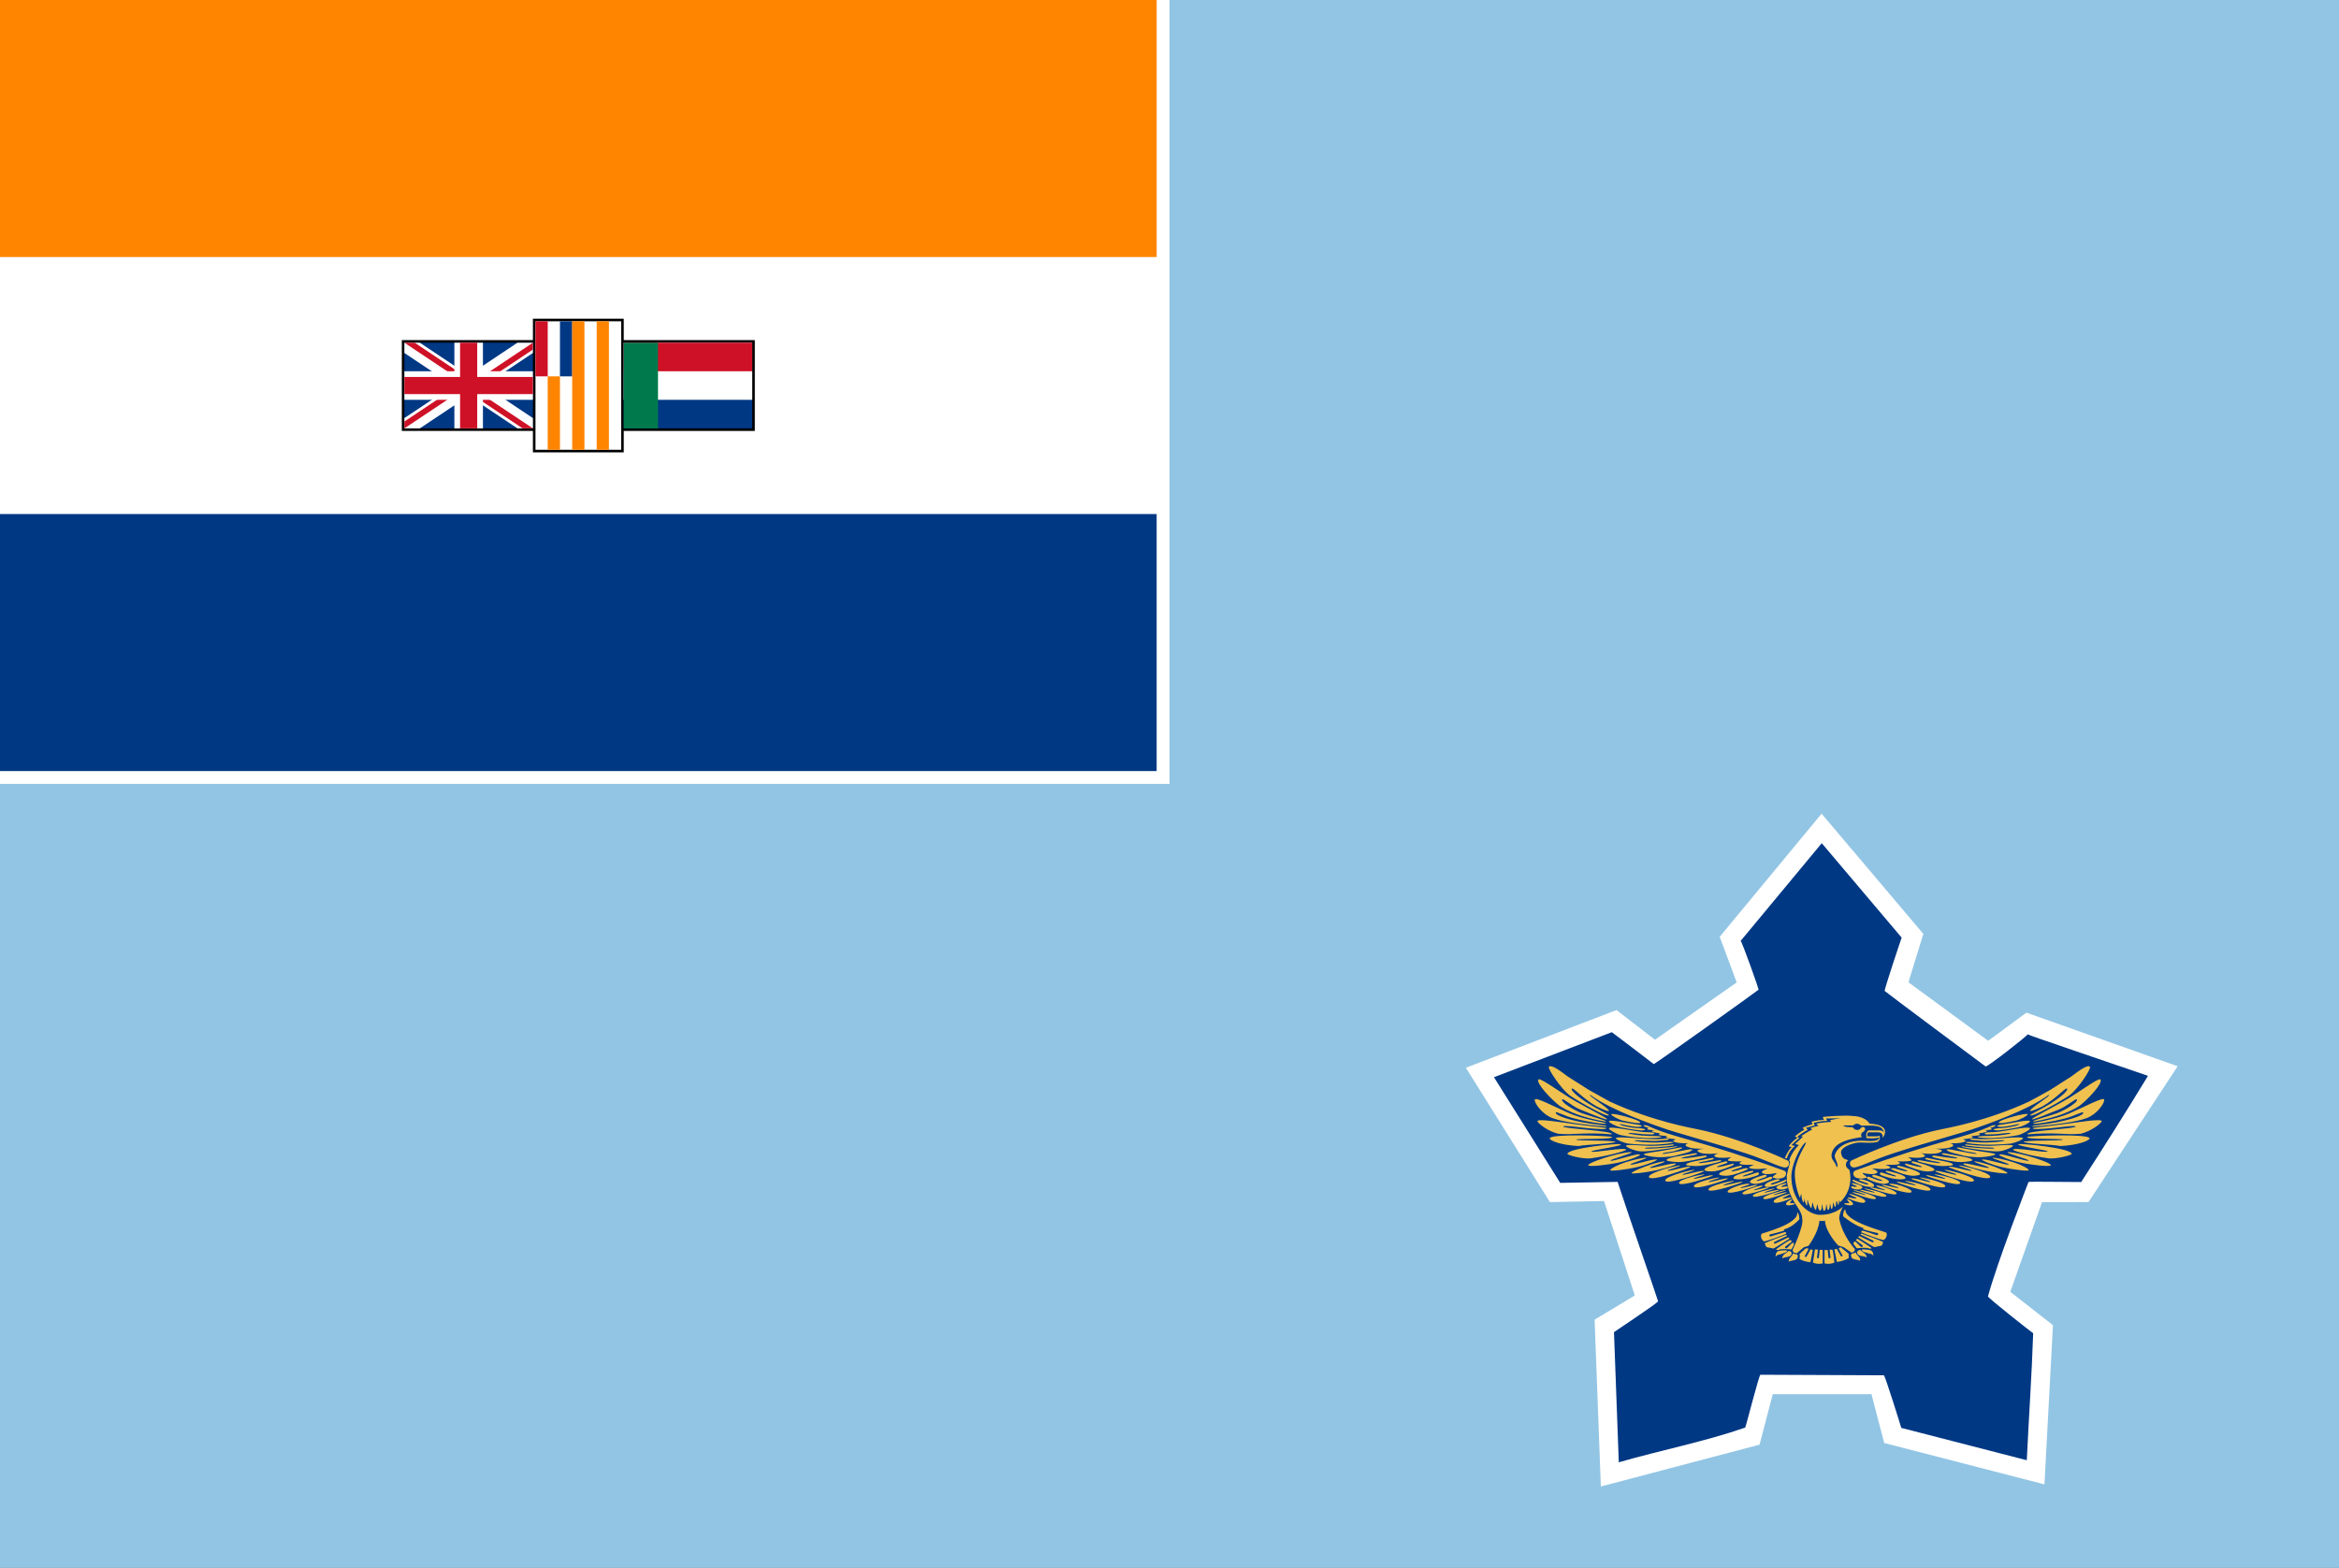 <?xml version="1.0" encoding="UTF-8" standalone="no"?>
<svg
   xmlns:dc="http://purl.org/dc/elements/1.1/"
   xmlns:cc="http://creativecommons.org/ns#"
   xmlns:rdf="http://www.w3.org/1999/02/22-rdf-syntax-ns#"
   xmlns:svg="http://www.w3.org/2000/svg"
   xmlns="http://www.w3.org/2000/svg"
   xmlns:sodipodi="http://sodipodi.sourceforge.net/DTD/sodipodi-0.dtd"
   xmlns:inkscape="http://www.inkscape.org/namespaces/inkscape"
   inkscape:output_extension="org.inkscape.output.svg.inkscape"
   sodipodi:docname="Air_Force_Ensign_of_South_Africa_(1982–1994).svg"
   version="1.0"
   inkscape:version="1.0 (4035a4fb49, 2020-05-01)"
   sodipodi:version="0.32"
   id="svg2"
   height="610"
   width="910">
  <rect width="100%" height="100%" fill="#808080" stroke="none"/>
  <defs
     id="defs4">
    <clipPath
       id="a">
      <path
         id="path2"
         d="M 0,0 V 30 H 45 V 0 Z" />
    </clipPath>
    <clipPath
       id="b">
      <path
         id="path5"
         d="M 22.5,15 H 0 v 15 z m 0,0 V 30 H 45 Z m 0,0 H 45 V 0 Z m 0,0 V 0 H 0 Z" />
    </clipPath>
  </defs>
  <sodipodi:namedview
     inkscape:document-rotation="0"
     inkscape:guide-bbox="true"
     showguides="true"
     fit-margin-bottom="0"
     fit-margin-right="0"
     fit-margin-left="0"
     fit-margin-top="0"
     inkscape:window-maximized="1"
     inkscape:window-y="-8"
     inkscape:window-x="-8"
     inkscape:window-height="1018"
     inkscape:window-width="1920"
     showgrid="false"
     inkscape:current-layer="svg2"
     inkscape:document-units="px"
     inkscape:cy="289.62666"
     inkscape:cx="520.44776"
     inkscape:zoom="1"
     inkscape:pageshadow="2"
     inkscape:pageopacity="0"
     objecttolerance="10"
     guidetolerance="10"
     gridtolerance="10000"
     borderopacity="1.0"
     bordercolor="#666666"
     pagecolor="#ffffff"
     id="base" />
  <path
     sodipodi:nodetypes="ccccc"
     inkscape:connector-curvature="0"
     id="blue_background"
     d="m 0,0 910,0 0,610 -910,0 z"
     style="fill:#92c5e4;fill-opacity:1;stroke:none" />
  <path
     inkscape:connector-curvature="0"
     id="white_behind_flag"
     d="m 0,-4.2888183e-5 455,0 L 455,305 l -455,0 z"
     style="fill:#ffffff;fill-opacity:1;stroke:none" />
  <path
     sodipodi:nodetypes="cccccccccccccccccccccccccccc"
     inkscape:connector-curvature="0"
     id="path3004"
     d="m 570.307,415.43 58.609,-22.442 14.96,11.536 31.792,-22.296 -6.606,-17.754 39.637,-47.894 39.587,46.777 -5.317,17.22 -0.413,1.652 30.966,22.709 14.864,-10.941 58.836,20.851 -34.682,52.849 -18.081,0.021 -12.266,34.661 -0.073,0.242 16.588,12.97 -3.303,61.932 -62.345,-16.102 -4.955,-18.993 -38.398,0 -5.151,19.647 -61.736,16.274 -2.427,-64.898 15.639,-9.421 -11.974,-36.747 -21.057,0.413 z"
     style="fill:#ffffff;stroke:none" />
  <path
     sodipodi:nodetypes="cccccccccccccccccccccccccc"
     inkscape:connector-curvature="0"
     id="path3149"
     d="m 677.217,366.073 c 0.475,0.19 7.386,19.438 6.931,19.011 -0.205,0.295 -41.3,29.69 -40.766,28.904 0,0 -15.669,-12.003 -16.297,-12.39 0,0 -30.567,11.676 -45.85,17.514 8.591,13.703 17.183,27.405 25.774,41.108 7.444,-0.118 14.888,-0.235 22.332,-0.382 5.088,15.52 15.635,45.717 15.73,46.43 0.599,0.248 -16.906,11.795 -17.145,12.039 -0.006,0.745 1.251,33.753 1.874,50.63 16.238,-4.681 33.644,-8.094 49.177,-13.499 0.323,-0.502 5.451,-20.776 5.918,-20.563 14.225,0 33.852,0.219 48.077,0.219 0.555,0.603 6.507,19.578 6.73,20.458 16.277,4.194 32.555,8.387 48.833,12.581 0.768,-16.452 1.94,-33.041 2.486,-49.406 -0.822,-0.516 -17.6,-13.718 -17.59,-14.348 3.786,-13.837 15.432,-43.547 15.779,-44.517 0.788,-0.213 19.794,0.098 20.483,0.034 8.815,-13.631 17.837,-27.864 25.993,-41.32 -15.579,-5.374 -46.417,-15.76 -46.806,-16.137 -0.194,0.616 -15.705,12.814 -16.378,12.478 -0.663,-0.477 -38.731,-28.797 -39.275,-29.384 -0.112,-0.657 6.399,-20.202 6.629,-20.723 -0.437,-0.498 -20.726,-24.499 -31.089,-36.749 -10.516,12.67 -21.032,25.34 -31.548,38.011 z"
     style="fill:#003884;fill-opacity:1;stroke:none" />
  <path
     id="rect2349"
     d="m 714.646,454.139 c 0.897,-1.079 -0.861,-3.009 -0.861,-4.547 0.359,-1.237 1.291,-3.242 4.375,-4.63 2.008,-0.846 3.873,-1.079 5.989,-1.155 1.614,-0.079 6.921,0.846 6.993,-1.313 -1.076,0.696 -4.949,0.308 -4.949,0.308 0,0 -0.646,-2.005 0.717,-3.005 h 3.909 c 2.008,-0.079 2.259,1.001 2.259,1.001 0,0 -0.359,-1.617 -1.542,-2.234 -1.686,-0.771 -3.73,-0.617 -3.73,-0.617 h -3.73 c 0,0 -1.47,-1.621 -3.084,-0.079 h -3.801 c 0,0.771 3.622,0.696 3.622,0.696 0,0 0.43,0.925 1.65,1.079 1.219,0 1.542,-0.85 1.542,-0.85 0.968,-1.001 2.905,0.387 0.395,1.929 -0.717,0.925 0,1.696 0,1.696 0,0 -5.272,0.617 -8.105,2.159 -3.981,2.005 -3.73,5.089 -3.73,5.089 0,1.772 1.363,2.084 2.008,4.472 z m 7.065,1.309 c 35.647,-12.874 41.241,-12.103 53.255,-17.501 0.359,-0.079 1.291,-0.308 1.434,-0.154 0,0.305 -0.717,0.846 -2.188,1.001 0.574,0.079 0.897,0.542 0.43,0.696 -0.574,0.154 -2.116,0.23 -2.439,0.23 0,0.079 1.363,0.154 0.717,0.542 -0.646,0.463 -2.833,0.617 -3.084,0.692 0,0 0.646,0.308 0.359,0.617 0,0.154 -2.582,0.463 -3.407,0.387 0.359,0.23 1.076,0.308 0.753,0.538 -1.219,0.696 -3.335,0.617 -3.765,0.771 0,0.154 1.865,0.542 0.43,1.004 -2.044,0.771 -4.626,0.463 -5.379,0.538 0,0 2.295,0.696 0.359,1.467 -2.439,0.925 -5.343,0.538 -6.168,0.692 -0.574,0 4.877,0.154 1.219,1.621 -2.51,0.617 -6.24,0.23 -6.814,0.075 2.833,1.079 1.076,1.621 -0.466,1.775 -2.546,0.154 -4.626,-0.23 -4.626,-0.23 1.183,0.692 1.757,1.23 0.968,1.463 -0.897,0.23 -4.626,0.23 -5.2,0.154 1.148,0.387 1.291,0.925 0.574,1.155 -1.47,0.387 -4.626,0.079 -5.128,0.233 0,0 3.084,0.925 1.399,1.388 -2.69,0.617 -5.846,-0.154 -6.599,0.079 0,0 2.869,0.922 1.865,1.696 -1.291,0.925 -4.841,0.154 -5.343,0 -0.897,0.305 2.259,1.388 1.04,1.926 -2.51,0.696 -4.052,-0.23 -4.052,-0.23 -1.363,-1.004 -0.789,-2.471 0,-2.625 z m 53.578,-5.01 c 0.466,-0.154 4.447,0.617 8.105,1.775 3.084,1.001 5.846,2.467 5.917,3.084 0,0.463 -5.989,-0.154 -10.615,-1.237 -4.483,-1.079 -7.567,-2.622 -7.567,-2.772 0,-1.004 10.4,2.467 10.4,1.772 0,-0.463 -6.814,-2.313 -6.24,-2.622 z m -7.137,1.463 c 0.394,-0.151 2.582,0.312 5.272,1.158 3.228,1.001 7.459,2.776 7.603,3.393 0,0.387 -5.989,-0.308 -9.719,-1.155 -4.375,-1.079 -7.567,-2.005 -7.459,-2.467 0,-0.929 9.97,2.159 9.97,1.463 0,-0.387 -6.168,-2.08 -5.666,-2.392 z m -6.025,1.542 c 0.825,-0.151 12.014,2.622 12.193,4.397 0,2.392 -16.174,-3.468 -16.174,-3.78 0,-0.846 8.93,2.005 8.93,1.388 0,-0.384 -5.415,-1.693 -4.949,-2.005 z m -5.523,1.7 c 0.753,-0.154 11.225,2.388 11.368,4.085 0,2.159 -15.098,-3.238 -15.098,-3.547 0,-0.771 8.284,1.85 8.284,1.313 0,-0.387 -5.021,-1.546 -4.554,-1.85 z m -3.981,1.772 c 0.753,-0.154 9.826,1.775 10.005,3.317 0,1.926 -13.305,-2.625 -13.305,-2.855 0,-0.696 7.459,1.696 7.459,1.158 0,-0.308 -4.483,-1.388 -4.16,-1.621 z m -5.666,1.234 c 0.646,-0.154 9.826,1.85 9.898,3.317 0,2.005 -13.233,-2.546 -13.305,-2.855 0.359,-0.692 7.531,1.696 7.531,1.234 0,-0.384 -4.519,-1.463 -4.124,-1.696 z m -5.774,1.313 c 0.646,-0.154 9.826,1.772 9.898,3.314 0,1.929 -13.197,-2.622 -13.197,-2.851 0,-0.696 7.459,1.696 7.459,1.155 0,-0.308 -4.554,-1.388 -4.16,-1.617 z m -6.168,1.234 c 1.076,-0.771 8.607,1.617 8.714,2.93 0,1.696 -11.619,-2.238 -11.619,-2.546 0,-0.538 6.563,1.542 6.563,1.079 0,-0.308 -3.981,-1.234 -3.658,-1.463 z m -5.021,0.617 c 0.646,-0.387 7.782,1.85 7.89,3.005 0,1.542 -10.257,-2.005 -10.257,-2.234 0,-0.542 5.774,1.309 5.774,0.925 0,-0.233 -3.981,-1.313 -3.407,-1.696 z m -4.626,1.079 c 0.502,-0.079 8.356,1.696 8.535,2.851 0,1.542 -10.328,-2.005 -10.328,-2.234 0,-0.542 5.846,1.309 5.846,0.925 0,-0.233 -4.303,-1.313 -4.052,-1.542 z m -4.303,0.617 c 0.43,-0.079 8.607,2.005 8.786,3.159 0,1.542 -9.181,-2.08 -9.181,-2.234 0,-0.542 5.2,1.309 5.2,0.925 0,-0.233 -5.128,-1.621 -4.805,-1.85 z m -1.614,1.463 c 0.394,-0.075 6.24,1.621 6.24,2.93 0,1.775 -6.885,-1.079 -6.885,-1.309 0,-0.617 3.407,0.617 3.407,0.075 0,-0.23 -3.012,-1.388 -2.761,-1.696 z m -0.897,2.084 c 0.359,-0.079 2.367,0.925 2.367,1.85 0,1.155 -3.407,0.23 -3.407,0 0,-0.617 1.937,0 1.937,-0.463 0,-0.233 -1.04,-1.158 -0.897,-1.388 z m 62.472,-18.275 c 0.502,-0.154 3.514,0.23 8.033,1.463 3.407,0.929 8.858,2.855 8.858,3.626 -0.359,0.692 -7.388,-0.075 -12.014,-1.079 -4.77,-1.079 -8.105,-2.697 -8.105,-2.93 0,-1.234 11.44,3.005 11.44,2.159 0,-0.541 -8.75,-2.776 -8.212,-3.238 z m 4.303,-3.084 c 1.004,-0.463 20.154,1.463 20.692,3.701 0,0.617 -6.383,2.159 -9.073,1.775 -6.67,-0.929 -13.161,-2.7 -13.807,-3.317 0,-1.234 13.628,1.463 13.484,0.617 -0.359,-0.542 -12.731,-2.159 -11.297,-2.776 z m 3.407,-2.855 c 1.004,-0.463 23.956,-1.309 24.207,0.542 0,0.925 -4.554,2.697 -11.297,3.005 -4.196,-0.692 -9.575,-0.617 -14.345,-1.463 -0.359,-1.004 15.564,-0.387 15.241,-1.079 -0.359,-0.387 -15.17,0.075 -13.807,-1.004 z m 2.188,-3.468 c 0.574,-0.233 5.523,-0.617 11.691,-1.467 6.097,-0.771 15.17,-2.313 15.098,-1.155 -0.574,1.155 -4.375,3.93 -8.177,4.856 -6.025,0.542 -10.077,-0.692 -20.621,0.233 -1.793,-1.388 19.15,-2.159 18.648,-3.084 -0.359,-0.463 -5.272,0.23 -9.396,0.692 -4.375,0.387 -7.961,0.542 -7.244,-0.075 z m 0,-1.775 c 0.502,-0.463 8.607,-1.463 14.201,-3.93 5.594,-2.392 13.054,-6.401 13.484,-5.401 0.394,1.004 -2.044,4.78 -5.451,6.634 -2.905,1.772 -12.157,3.084 -22.306,3.93 -1.076,-0.463 3.335,-0.617 8.93,-1.617 5.092,-0.925 11.117,-2.7 10.687,-3.859 0,-0.613 -3.299,1.313 -6.886,2.238 -5.845,1.542 -12.91,2.546 -12.659,2.005 z m -0.359,-1.696 c 0.359,-0.692 9.109,-5.013 14.381,-8.173 5.092,-3.163 11.583,-7.943 12.229,-7.248 1.148,1.463 -5.021,7.865 -8.105,10.253 -3.479,2.238 -9.181,4.63 -17.931,6.172 -1.148,-0.308 4.232,-1.542 9.432,-3.393 2.905,-1.158 8.033,-4.167 7.459,-5.247 -0.359,-0.617 -3.658,2.546 -7.065,3.934 -5.594,2.234 -10.543,4.318 -10.4,3.701 z m 15.17,-16.5 -8.105,5.164 c -2.833,1.621 -5.989,3.317 -8.284,4.551 -16.712,7.71 -31.81,10.257 -34.248,10.794 -16.64,3.393 -34.786,12.107 -34.786,12.107 -1.076,0.696 -0.574,2.622 0.789,2.7 1.972,0.154 6.348,-2.467 15.421,-5.476 14.703,-4.78 27.291,-8.019 32.778,-10.023 2.618,-0.925 19.473,-6.631 27.614,-12.649 2.188,-0.538 -7.71,5.476 -7.065,6.172 0.466,0.305 3.981,-1.391 4.626,-1.696 5.415,-3.009 9.001,-7.406 9.647,-7.018 0.968,0.617 -3.012,3.776 -6.491,5.939 -4.303,2.622 -8.356,4.318 -7.71,4.468 0.574,0.929 12.731,-5.935 15.421,-7.94 3.084,-2.392 8.284,-10.027 7.782,-10.949 -0.968,-0.925 -3.981,1.309 -7.388,3.855 z m -84.885,41.406 c 0.574,0.154 4.303,0.925 3.658,1.929 -1.614,1.309 -4.124,0 -4.124,0 -0.394,-0.463 0,-0.696 0,-0.696 0,0 1.972,0.387 2.044,0.154 0,-0.308 -1.614,-0.846 -1.614,-0.846 0,0 -0.753,-0.463 0,-0.541 z m 2.439,-1.309 c -0.466,0.538 3.837,1.155 3.586,1.85 -0.359,0.463 -5.846,-1.85 -5.846,-1.85 -0.717,0.075 0,0.692 0,0.692 1.112,0.542 4.949,2.622 7.926,2.005 1.219,-1.388 -4.196,-2.776 -4.196,-2.776 -0.646,-0.23 -1.219,-0.154 -1.399,0.079 z m 11.619,1.001 c 0.359,-1.388 -5.523,-2.851 -5.523,-2.851 -1.291,-0.233 -0.897,0.538 -0.897,0.538 0,0.387 3.909,1.313 3.837,1.696 -0.359,0.541 -4.985,-1.463 -4.985,-1.463 -1.363,-0.387 -1.112,0.538 -0.789,0.771 0.897,0.538 4.447,2.005 6.814,1.926 1.291,-0.23 1.542,-0.617 1.542,-0.617 z m 6.419,-1.617 c 0.359,-1.313 -6.814,-2.779 -6.814,-2.779 -1.327,-0.305 -0.753,0.312 -0.753,0.312 0,0.384 3.981,1.309 3.909,1.693 0,0.542 -5.2,-1.309 -5.2,-1.309 -1.363,-0.463 -1.148,0.542 -0.825,0.85 1.004,0.459 4.806,1.696 7.71,1.696 1.65,-0.079 1.865,-0.154 1.972,-0.463 z m 5.666,-1.467 c 0.359,-1.388 -8.033,-3.317 -8.033,-3.317 -1.291,-0.23 -0.825,0.387 -0.825,0.387 0,0.308 3.981,1.234 3.909,1.617 0,0.542 -4.626,-0.922 -4.626,-0.922 -1.291,-0.463 -2.008,0.075 -1.614,0.23 0.897,0.538 5.415,2.467 8.356,2.546 1.614,0 2.69,-0.308 2.833,-0.542 z m 5.594,-1.696 c 0.359,-1.313 -8.033,-3.317 -8.033,-3.317 -1.291,-0.23 -0.717,0.463 -0.717,0.463 0,0.312 3.981,1.234 3.873,1.621 0,0.463 -5.487,-1.079 -5.487,-1.079 -1.399,-0.463 -1.148,0.154 -0.825,0.387 0.968,0.538 5.523,2.467 8.428,2.467 1.65,0 2.69,-0.233 2.761,-0.542 z m 7.244,-2.08 c 0,-0.775 -3.514,-1.388 -6.348,-1.85 -2.008,-0.387 -3.73,-0.771 -3.73,-0.771 -1.148,-0.079 -0.645,0.459 -0.645,0.459 0,0.079 1.219,0.387 2.259,0.62 1.65,0.305 3.514,0.617 3.514,0.846 0,0.463 -7.316,-0.925 -7.316,-0.925 -1.47,-0.308 -1.721,0.079 -1.399,0.308 1.004,0.387 6.993,1.929 9.934,1.85 1.865,-0.079 3.622,-0.079 3.73,-0.538 z m 7.531,-1.775 c 0,-0.846 -4.303,-1.467 -7.208,-2.005 -2.044,-0.308 -3.407,-0.617 -3.407,-0.617 -2.116,-0.233 -1.004,0.387 -1.004,0.387 0,0.075 1.219,0.384 2.295,0.538 1.614,0.384 3.55,0.692 3.55,0.925 0,0.463 -8.571,-0.925 -8.571,-0.925 -1.47,-0.233 -1.399,0.308 -1.076,0.542 0.968,0.308 7.961,2.005 10.866,1.926 1.865,-0.079 4.554,-0.308 4.554,-0.771 z m 8.93,-2.234 c 0,-0.541 -5.128,-1.004 -7.961,-1.546 -2.116,-0.308 -5.917,-1.079 -5.917,-1.079 -2.044,-0.23 -0.717,0.387 -0.717,0.387 0,0.075 2.116,0.846 3.228,1.079 1.614,0.308 4.052,0.538 4.052,0.925 0,0.308 -6.061,-0.925 -9.898,-1.621 -2.977,-0.463 -1.291,0.463 -1.291,0.463 0.574,0.696 4.877,1.467 5.2,1.621 0.968,0.463 4.949,1.001 7.854,0.85 1.865,-0.079 5.379,-0.617 5.451,-1.079 z m 6.886,-3.317 c 0,-0.771 -6.635,0 -9.468,0 -3.012,0 -5.774,-0.233 -6.921,-0.387 -3.084,-0.463 -2.116,0.154 -2.116,0.154 0,0.233 4.949,0.617 6.097,0.771 1.614,0.154 5.128,0 5.128,0.387 0,0.308 -4.16,0.154 -7.961,-0.233 -3.012,-0.154 -4.806,-0.692 -4.806,-0.538 0,0.538 5.846,1.234 6.67,1.309 1.865,0.233 5.451,0.925 8.356,0.617 1.793,-0.229 4.949,-1.542 5.021,-2.08 z m 3.909,-2.93 c 0,-0.771 -6.24,-0.154 -9.324,0.075 -4.052,0.308 -7.567,0.308 -9.001,0.154 -3.084,-0.463 -2.116,0.233 -2.116,0.233 0,0.23 3.658,0.384 4.698,0.538 1.685,0.154 8.428,-0.463 8.428,-0.154 0,0.387 -5.343,0.925 -9.252,0.771 -2.977,-0.23 -5.846,-0.308 -5.738,-0.075 0,0.463 4.77,0.771 5.594,0.846 1.865,0.233 8.75,0.079 11.691,-0.308 1.757,-0.23 5.021,-1.542 5.021,-2.08 z m 2.69,-3.855 c 0,-0.85 -5.953,0.308 -8.858,0.771 -2.51,0.384 -4.554,0.771 -5.989,0.692 -2.941,0 -2.761,0.542 -2.761,0.542 0,0.538 1.686,0.308 2.761,0.308 1.614,0.075 7.28,-0.85 7.28,-0.463 0.359,0.308 -4.375,1.001 -8.033,1.079 -2.905,0 -4.698,0.154 -4.698,0.308 0,0.538 3.801,0.463 4.626,0.538 1.793,0.079 8.284,-0.538 11.045,-1.155 1.686,-0.387 4.698,-2.084 4.626,-2.622 z m 0,-2.776 c 0,-0.85 -7.782,0.846 -10.687,1.234 -2.761,0.308 -2.295,0.846 -1.219,0.925 2.905,0.23 7.71,-1.388 7.782,-1.004 0,0.387 -4.232,1.467 -7.961,1.542 -3.407,0.387 -1.865,0.771 -1.04,0.85 1.793,0.075 5.989,-0.696 8.679,-1.234 1.793,-0.387 4.447,-1.775 4.447,-2.313 z m -0.897,-2.7 c 0,-0.846 -11.332,2.084 -11.261,3.238 0,0.542 3.909,-0.154 6.634,-0.771 1.721,-0.384 4.626,-1.926 4.626,-2.467 z m -89.655,38.093 c 0.645,4.705 -13.699,8.098 -13.879,8.406 -0.574,0.846 0,2.388 0.897,2.93 0.502,0.23 8.607,-2.776 8.679,-3.009 0,-0.308 0,-0.538 -0.359,-0.617 -0.359,0 -5.666,1.696 -5.666,1.696 0,0 -0.897,0 -0.359,-0.771 0.359,0 5.666,-1.388 5.666,-1.542 0,-0.23 -0.359,-0.23 0,-0.463 3.407,-0.925 5.846,-3.93 5.846,-3.93 0,0 0,-2.471 -0.968,-2.7 z m -4.124,8.714 c -0.359,0.154 -8.463,3.084 -8.535,3.393 0.359,1.001 0.717,1.463 0.717,1.463 l 2.618,0.542 c 0.359,0 6.24,-3.78 6.24,-3.78 0,0 0,-0.463 -0.394,-0.538 -0.574,0.23 -5.2,2.467 -5.2,2.467 0,0 -0.574,-0.154 -0.359,-0.617 0,-0.079 5.021,-2.392 5.021,-2.392 0,0 0,-0.384 -0.359,-0.538 z m 1.363,2.08 c -0.359,0.079 -5.451,3.393 -5.451,3.701 0,0.154 0.681,0.233 0.681,0.233 1.363,-0.696 5.272,-0.233 5.272,-0.233 0,0 1.04,-1.85 1.04,-2.08 0,-0.233 -0.359,-0.542 -0.574,-0.542 -0.359,0 -2.116,2.238 -2.439,2.159 -0.359,0 -0.538,-0.075 -0.538,-0.463 0,-0.23 2.654,-2.005 2.654,-2.159 0,-0.154 -0.394,-0.538 -0.646,-0.617 z m -1.291,4.088 c 0.359,0.384 -0.646,1.001 -1.614,1.155 -1.219,0.617 -1.793,0.154 -2.761,1.234 0,-0.463 0,-1.542 0.968,-2.159 0.394,-0.154 3.156,-0.463 3.407,-0.23 z m 0.466,0.23 c -0.466,0.925 -2.188,1.079 -2.259,2.855 1.399,-0.696 1.937,-0.308 3.012,-0.925 0.574,-0.387 0.789,-0.696 0.574,-1.388 0,-0.154 -0.502,-0.771 -1.327,-0.542 z m 1.972,0.85 c 0.646,0.463 1.435,0.384 1.435,0.384 0.681,0.387 0.43,1.388 0,1.851 -1.04,0.771 -2.654,0.541 -3.156,1.079 0,-1.693 1.542,-2.159 1.721,-3.314 z m 18.577,-2.313 c 0,0 3.156,2.543 3.156,2.697 -0.359,0.463 0,1.388 0,1.388 -1.614,1.234 -4.698,1.621 -4.698,1.621 0,0 -0.968,-4.78 -0.968,-4.859 0,-0.075 0.789,-0.308 0.968,-0.23 0,0 1.542,2.93 1.686,2.93 0,0.075 0.359,0 0.574,-0.308 0,-0.079 -1.614,-2.7 -1.542,-2.855 0,-0.075 0.502,-0.384 0.825,-0.384 z m -3.335,0.925 c 0.359,0.075 0.825,5.013 0.825,5.013 -1.972,0.846 -3.837,0.305 -3.837,0.305 0,0 0,-5.089 0,-5.164 0,-0.079 1.148,-0.079 1.219,0 0,0 0.359,3.005 0.359,3.084 0,0.075 0.394,0.154 0.753,-0.079 0,-0.075 -0.359,-3.005 -0.359,-3.084 0,-0.075 0.717,-0.154 1.04,-0.075 z m -10.292,-0.542 c 0,0 -2.367,2.084 -2.51,2.313 0.359,0.542 0,1.775 0,1.775 1.65,1.155 4.303,1.309 4.303,1.309 0,0 0.968,-4.702 0.897,-4.78 0,0 -0.717,-0.23 -0.897,-0.154 0,0 -1.434,2.776 -1.614,2.855 0,0.075 -0.394,0.075 -0.646,-0.154 0,-0.079 1.542,-2.855 1.542,-2.93 0,-0.079 -0.646,-0.308 -0.968,-0.233 z m 3.55,0.463 c 0,0.079 -0.789,5.092 -0.789,5.092 1.937,0.846 3.801,0.305 3.801,0.305 0,0 0,-5.164 0,-5.164 0,-0.079 -0.968,-0.154 -1.148,-0.079 0,0.079 -0.359,3.084 -0.359,3.084 0,0.154 -0.395,0.233 -0.717,0 0,-0.075 0.359,-3.084 0.359,-3.084 0,-0.154 -0.753,-0.23 -1.076,-0.154 z m 11.87,-15.575 c -0.574,4.705 15.564,8.636 15.887,9.023 0.502,0.771 0,2.313 -1.04,2.851 -0.394,0.233 -8.607,-2.776 -8.679,-3.005 0,-0.308 0,-0.541 0.394,-0.617 0.359,-0.079 5.666,1.772 5.666,1.772 0,0 0.825,-0.154 0.359,-0.846 -0.359,0 -5.666,-1.313 -5.738,-1.546 0,-0.23 0.359,-0.23 0,-0.459 -3.407,-0.925 -7.782,-4.551 -7.782,-4.551 0,0 0,-2.467 0.968,-2.622 z m 6.061,9.331 c 0.359,0.075 8.463,3.084 8.535,3.314 0,1.004 -0.645,1.467 -0.645,1.467 l -2.69,0.538 c -0.359,0 -6.24,-3.776 -6.24,-3.776 0,0 0,-0.463 0.394,-0.541 0.502,0.233 5.128,2.467 5.128,2.467 0,0 0.646,-0.154 0.359,-0.617 0,-0.075 -5.021,-2.388 -5.021,-2.388 0,0 0,-0.387 0.359,-0.463 z m -1.363,2.08 c 0,0 5.451,3.393 5.451,3.626 0,0.154 -0.681,0.23 -0.681,0.23 -1.363,-0.692 -5.021,-0.154 -5.021,-0.154 0,0 -1.47,-1.696 -1.363,-1.926 0,-0.233 0.394,-0.771 0.574,-0.771 0.359,0 2.259,2.234 2.51,2.159 0.359,0 0.574,-0.079 0.646,-0.463 0,-0.154 -2.761,-2.005 -2.761,-2.159 0,-0.079 0.359,-0.542 0.646,-0.542 z m 1.721,4.242 c -0.359,0.308 0.645,1.001 1.686,1.155 1.219,0.541 1.793,0.154 2.761,1.158 0,-0.387 0,-1.542 -1.04,-2.084 -0.359,-0.154 -3.192,-0.538 -3.407,-0.23 z m -0.502,0.154 c 0.502,0.925 2.188,1.155 2.367,2.855 -1.47,-0.696 -2.044,-0.312 -3.012,-0.85 -0.574,-0.387 -0.897,-0.696 -0.646,-1.388 0,-0.233 0.574,-0.771 1.291,-0.617 z m -1.937,0.846 c -0.574,0.463 -1.399,0.463 -1.399,0.463 -0.717,0.387 -0.394,1.388 0,1.851 0.968,0.771 2.69,0.463 3.084,1.079 0.359,-1.772 -1.542,-2.234 -1.686,-3.393 z m -27.506,-36.701 c 0,-0.233 1.183,-3.009 2.582,-4.242 l -1.148,-0.308 c 0,0 1.542,-2.238 3.407,-3.238 l -0.968,-0.617 c 0,0 1.865,-1.696 3.658,-2.546 0,-0.075 -0.717,-0.771 -0.717,-0.771 0,0 2.008,-0.925 3.873,-1.388 l -0.359,-1.001 c 0,0 2.116,-0.617 4.877,-0.696 -0.359,-0.384 -0.466,-1.155 -0.466,-1.155 0,0 4.447,-0.463 7.854,-0.463 1.148,-0.158 4.483,0.154 4.483,0.154 4.626,0.384 5.81,2.93 5.81,2.93 9.252,0.463 5.128,5.551 5.128,5.551 0,0 0.359,-2.159 -1.686,-2.159 -2.295,0 -3.837,0 -3.837,0 -0.646,0.23 -0.466,1.542 -0.466,1.542 h 3.801 c 0.646,0 0.968,-0.308 0.968,-0.308 0,0 0.574,1.617 -0.825,2.467 -2.403,0.617 -5.021,0.23 -6.491,0.23 -1.865,-0.154 -7.531,1.388 -7.71,3.78 0.359,2.776 1.578,2.622 2.941,3.159 -0.502,0.079 -2.188,2.084 0.359,3.705 1.865,8.094 -3.658,12.645 -3.658,12.645 0,0 -0.359,-1.004 -0.359,-0.85 0,0.308 0,1.775 -0.394,1.929 0,0.075 -0.43,-1.621 -0.574,-1.542 -0.359,0.154 0,1.775 -0.574,2.234 -0.359,0.154 -0.502,-1.772 -0.825,-1.617 0,0 0,2.467 -0.574,2.388 -0.359,0 -0.394,-2.159 -0.645,-2.005 0,0 0,2.313 -0.717,2.471 -0.502,-0.312 -0.395,-2.238 -0.717,-2.238 0,0 0,2.388 -0.825,2.543 -0.574,0 -0.574,-2.543 -0.825,-2.543 0,0 0,2.467 -0.717,2.467 -0.574,-0.079 -0.897,-1.388 -0.968,-2.392 -0.359,-0.075 -0.43,2.084 -0.753,2.084 -0.359,-0.154 -0.968,-1.542 -1.112,-2.776 -0.359,-0.079 -0.359,2.159 -0.645,2.08 -0.359,-0.154 -1.219,-2.159 -1.327,-3.159 -0.359,-0.154 0,2.313 -0.359,2.159 -0.359,-0.154 -0.968,-2.005 -0.968,-3.009 0,-0.23 0,2.005 -0.359,1.775 -0.359,-0.233 -0.789,-1.621 -0.789,-3.084 -0.359,-0.233 -0.43,1.542 -0.574,1.309 -0.574,-1.079 -2.833,-7.477 -1.65,-12.107 1.327,-5.318 4.626,-9.482 3.909,-9.328 -0.825,-0.233 -5.272,6.785 -5.594,12.953 0,7.556 3.981,11.336 3.981,11.336 3.658,4.085 7.208,3.776 7.208,3.776 5.846,0.079 8.93,-3.238 8.93,-3.238 0,0 -1.686,3.009 -1.47,4.859 1.327,6.71 6.097,11.72 6.097,11.72 0,1.158 -1.291,1.388 -1.291,1.388 l -3.156,-2.159 -2.044,-0.617 c 0,0 -4.877,-5.01 -5.2,-9.715 -0.897,0.387 -2.116,0.079 -2.116,0.079 -0.466,4.78 -4.303,9.79 -4.303,9.79 l -1.686,0.463 -2.761,2.313 c 0,0 -1.686,0.233 -1.686,-1.234 0,0 4.447,-9.407 3.73,-12.028 0,-1.158 -0.359,-2.467 -1.865,-4.705 0,-0.23 -4.303,-5.089 -4.16,-12.182 0.359,-2.005 1.291,-5.089 1.291,-5.089 0,0 0,-0.387 -0.359,-0.771 0.646,-2.159 2.51,-4.935 3.837,-6.014 l -1.47,-0.387 c 0.574,-0.692 2.439,-2.234 3.012,-2.851 l -0.753,-0.233 c 2.116,-1.388 2.941,-1.85 4.375,-2.622 l -0.789,-0.538 c 1.291,-0.463 3.228,-0.85 3.228,-0.85 l -0.897,-0.771 c 1.148,-0.538 5.846,-0.771 5.846,-0.771 l -0.466,-0.692 c 0,0 3.156,-0.617 4.196,-0.696 -3.084,0 -5.81,0.079 -5.81,0.079 0,0 0.359,0.538 0.538,0.925 -2.51,0 -5.343,0.771 -5.343,0.771 l 0.502,1.001 c -1.65,0.463 -3.514,0.925 -3.514,0.925 0,0 0.359,0.233 0.753,0.85 -1.793,0.771 -4.052,2.621 -4.052,2.621 l 0.789,0.538 c -2.116,1.621 -3.084,2.776 -3.084,2.776 l 1.399,0.233 c -2.295,1.926 -2.941,4.085 -3.192,4.935 -0.359,-0.075 -0.466,-0.154 -0.861,-0.23 z m -0.359,4.931 c -35.683,-12.874 -41.205,-12.103 -53.219,-17.501 -0.359,-0.079 -1.363,-0.308 -1.47,-0.154 0,0.305 0.753,0.846 2.116,1.001 -0.466,0.079 -0.897,0.542 -0.359,0.696 0.574,0.154 2.044,0.23 2.367,0.23 0.359,0.079 -1.291,0.154 -0.753,0.542 0.646,0.463 2.941,0.617 3.084,0.692 0,0 -0.646,0.308 -0.359,0.617 0,0.154 2.582,0.463 3.299,0.387 -0.359,0.23 -1.04,0.308 -0.646,0.538 1.148,0.696 3.335,0.617 3.658,0.771 0.359,0.154 -1.793,0.542 -0.395,1.004 2.116,0.771 4.698,0.463 5.343,0.538 0,0 -2.259,0.696 0,1.467 2.331,0.925 5.343,0.538 6.168,0.692 0.538,0 -4.949,0.154 -1.219,1.621 2.51,0.617 6.24,0.23 6.814,0.075 -2.941,1.079 -1.148,1.621 0.395,1.775 2.582,0.154 4.626,-0.23 4.626,-0.23 -1.148,0.692 -1.793,1.23 -0.897,1.463 0.825,0.23 4.626,0.23 5.2,0.154 -1.148,0.387 -1.399,0.925 -0.574,1.155 1.47,0.387 4.554,0.079 5.128,0.233 0,0 -3.084,0.925 -1.399,1.388 2.69,0.617 5.845,-0.154 6.563,0.079 0,0 -2.833,0.922 -1.937,1.696 1.291,0.925 4.877,0.154 5.343,0 0.897,0.305 -2.259,1.388 -0.968,1.926 2.51,0.696 4.052,-0.23 4.052,-0.23 1.327,-1.004 0.825,-2.471 0,-2.625 z m -53.542,-5.01 c -0.502,-0.154 -4.554,0.617 -8.212,1.775 -2.977,1.001 -5.81,2.467 -5.917,3.084 0,0.463 6.025,-0.154 10.651,-1.237 4.447,-1.079 7.531,-2.622 7.603,-2.772 0,-1.004 -10.364,2.467 -10.364,1.772 0,-0.463 6.742,-2.313 6.24,-2.622 z m 7.137,1.463 c -0.395,-0.151 -2.582,0.312 -5.343,1.158 -3.156,1.001 -7.459,2.776 -7.567,3.393 0,0.387 5.953,-0.308 9.754,-1.155 4.375,-1.079 7.459,-2.005 7.459,-2.467 0,-0.929 -10.077,2.159 -10.077,1.463 0,-0.387 6.276,-2.08 5.774,-2.392 z m 6.025,1.542 c -0.825,-0.151 -12.121,2.622 -12.193,4.397 0,2.392 16.138,-3.468 16.138,-3.78 0,-0.846 -8.894,2.005 -8.894,1.388 0,-0.384 5.343,-1.693 4.949,-2.005 z m 5.487,1.7 c -0.717,-0.154 -11.189,2.388 -11.332,4.085 0,2.159 14.99,-3.238 15.098,-3.547 0,-0.771 -8.392,1.85 -8.392,1.313 0,-0.387 5.057,-1.546 4.626,-1.85 z m 3.909,1.772 c -0.646,-0.154 -9.826,1.775 -9.898,3.317 0,1.926 13.233,-2.625 13.233,-2.855 0,-0.696 -7.459,1.696 -7.459,1.158 0,-0.308 4.519,-1.388 4.124,-1.621 z m 5.774,1.234 c -0.646,-0.154 -9.826,1.85 -9.898,3.317 0,2.005 13.233,-2.546 13.233,-2.855 0,-0.692 -7.495,1.696 -7.495,1.234 0,-0.384 4.554,-1.463 4.16,-1.696 z m 5.738,1.313 c -0.717,-0.154 -9.79,1.772 -9.97,3.314 0,1.929 13.233,-2.622 13.305,-2.851 0,-0.696 -7.459,1.696 -7.459,1.155 0,-0.308 4.447,-1.388 4.124,-1.617 z m 6.097,1.234 c -1.04,-0.771 -8.499,1.617 -8.607,2.93 0,1.696 11.619,-2.238 11.619,-2.546 0,-0.538 -6.563,1.542 -6.563,1.079 0,-0.308 3.945,-1.234 3.55,-1.463 z m 5.021,0.617 c -0.538,-0.387 -7.782,1.85 -7.854,3.005 0,1.542 10.292,-2.005 10.292,-2.234 0,-0.542 -5.845,1.309 -5.845,0.925 0,-0.233 3.981,-1.313 3.407,-1.696 z m 4.626,1.079 c -0.466,-0.079 -8.356,1.696 -8.428,2.851 0,1.542 10.221,-2.005 10.292,-2.234 0,-0.542 -5.81,1.309 -5.81,0.925 0,-0.233 4.268,-1.313 3.945,-1.542 z m 4.411,0.617 c -0.502,-0.079 -8.714,2.005 -8.786,3.159 0,1.542 9.181,-2.08 9.181,-2.234 0,-0.542 -5.2,1.309 -5.2,0.925 0,-0.233 5.021,-1.621 4.806,-1.85 z m 1.614,1.463 c -0.502,-0.075 -6.24,1.621 -6.348,2.93 0,1.775 6.921,-1.079 6.921,-1.309 0,-0.617 -3.335,0.617 -3.335,0.075 0,-0.23 3.012,-1.388 2.761,-1.696 z m 0.897,2.084 c 0,-0.079 -2.439,0.925 -2.439,1.85 0,1.155 3.407,0.23 3.407,0 0,-0.617 -1.865,0 -1.865,-0.463 0,-0.233 1.04,-1.158 0.897,-1.388 z m -62.507,-18.275 c -0.574,-0.154 -3.55,0.23 -8.105,1.463 -3.335,0.929 -8.858,2.855 -8.75,3.626 0,0.692 7.388,-0.075 11.906,-1.079 4.806,-1.079 8.212,-2.697 8.212,-2.93 0,-1.234 -11.44,3.005 -11.44,2.159 0,-0.541 8.75,-2.776 8.177,-3.238 z m -4.303,-3.084 c -0.968,-0.463 -20.19,1.463 -20.692,3.701 0,0.617 6.348,2.159 9.109,1.775 6.634,-0.929 13.054,-2.7 13.807,-3.317 0,-1.234 -13.735,1.463 -13.556,0.617 0.359,-0.542 12.803,-2.159 11.332,-2.776 z m -3.407,-2.855 c -1.04,-0.463 -23.92,-1.309 -24.171,0.542 0,0.925 4.554,2.697 11.189,3.005 4.232,-0.692 9.683,-0.617 14.381,-1.463 0.359,-1.004 -15.6,-0.387 -15.17,-1.079 0.359,-0.387 15.098,0.075 13.771,-1.004 z m -2.188,-3.468 c -0.574,-0.233 -5.594,-0.617 -11.763,-1.467 -5.989,-0.771 -15.098,-2.313 -14.99,-1.155 0.538,1.155 4.268,3.93 8.105,4.856 6.097,0.542 10.149,-0.692 20.692,0.233 1.793,-1.388 -19.15,-2.159 -18.756,-3.084 0.359,-0.463 5.272,0.23 9.503,0.692 4.303,0.387 7.854,0.542 7.208,-0.075 z m 0,-1.775 c -0.502,-0.463 -8.607,-1.463 -14.273,-3.93 -5.523,-2.392 -13.018,-6.401 -13.484,-5.401 -0.359,1.004 2.116,4.78 5.523,6.634 2.905,1.772 12.157,3.084 22.234,3.93 1.112,-0.463 -3.263,-0.617 -8.93,-1.617 -5.128,-0.925 -11.045,-2.7 -10.651,-3.859 0,-0.613 3.335,1.313 6.921,2.238 5.845,1.542 12.91,2.546 12.659,2.005 z m 0.359,-1.696 c -0.359,-0.692 -9.181,-5.013 -14.381,-8.173 -5.128,-3.163 -11.619,-7.943 -12.337,-7.248 -1.04,1.463 5.128,7.865 8.212,10.253 3.407,2.238 9.073,4.63 17.931,6.172 1.112,-0.308 -4.232,-1.542 -9.503,-3.393 -2.905,-1.158 -7.961,-4.167 -7.388,-5.247 0.359,-0.617 3.658,2.546 7.065,3.934 5.523,2.234 10.543,4.318 10.4,3.701 z m -15.205,-16.5 8.141,5.164 c 2.833,1.621 5.989,3.317 8.177,4.551 16.819,7.71 31.81,10.257 34.32,10.794 16.568,3.393 34.822,12.107 34.822,12.107 1.076,0.696 0.502,2.622 -0.789,2.7 -1.972,0.154 -6.419,-2.467 -15.421,-5.476 -14.775,-4.78 -27.291,-8.019 -32.814,-10.023 -2.582,-0.925 -19.473,-6.631 -27.65,-12.649 -2.116,-0.538 7.782,5.476 7.137,6.172 -0.502,0.305 -3.981,-1.391 -4.626,-1.696 -5.451,-3.009 -9.073,-7.406 -9.754,-7.018 -0.861,0.617 3.012,3.776 6.599,5.939 4.196,2.622 8.356,4.318 7.71,4.468 -0.646,0.929 -12.767,-5.935 -15.421,-7.94 -3.084,-2.392 -8.284,-10.027 -7.89,-10.949 1.076,-0.925 4.052,1.309 7.459,3.855 z m 84.814,41.406 c -0.502,0.154 -4.303,0.925 -3.658,1.929 1.614,1.309 4.232,0 4.232,0 0.359,-0.463 -0.359,-0.696 -0.359,-0.696 0,0 -1.937,0.387 -2.008,0.154 0,-0.308 1.614,-0.846 1.614,-0.846 0,0 0.717,-0.463 0,-0.541 z m -2.439,-1.309 c 0.574,0.538 -3.73,1.155 -3.479,1.85 0.359,0.463 5.774,-1.85 5.774,-1.85 0.789,0.075 0,0.692 0,0.692 -1.148,0.542 -4.949,2.622 -7.961,2.005 -1.291,-1.388 4.232,-2.776 4.232,-2.776 0.574,-0.23 1.219,-0.154 1.291,0.079 z m -11.583,1.001 c -0.359,-1.388 5.594,-2.851 5.594,-2.851 1.291,-0.233 0.789,0.538 0.789,0.538 0,0.387 -3.801,1.313 -3.73,1.696 0,0.541 4.949,-1.463 4.949,-1.463 1.327,-0.387 1.148,0.538 0.825,0.771 -0.968,0.538 -4.554,2.005 -6.814,1.926 -1.291,-0.23 -1.614,-0.617 -1.614,-0.617 z m -6.419,-1.617 c -0.359,-1.313 6.814,-2.779 6.814,-2.779 1.291,-0.305 0.825,0.312 0.825,0.312 0,0.384 -3.981,1.309 -3.981,1.693 0,0.542 5.164,-1.309 5.164,-1.309 1.47,-0.463 1.148,0.542 0.825,0.85 -0.897,0.459 -4.77,1.696 -7.639,1.696 -1.614,-0.079 -1.937,-0.154 -2.008,-0.463 z m -5.594,-1.467 c -0.359,-1.388 8.033,-3.317 8.033,-3.317 1.291,-0.23 0.789,0.387 0.789,0.387 0,0.308 -4.052,1.234 -3.981,1.617 0,0.542 4.626,-0.922 4.626,-0.922 1.399,-0.463 2.044,0.075 1.721,0.23 -0.897,0.538 -5.523,2.467 -8.356,2.546 -1.721,0 -2.761,-0.308 -2.833,-0.542 z m -5.702,-1.696 c -0.359,-1.313 8.033,-3.317 8.033,-3.317 1.327,-0.23 0.825,0.463 0.825,0.463 0,0.312 -4.052,1.234 -3.981,1.621 0,0.463 5.594,-1.079 5.594,-1.079 1.291,-0.463 1.076,0.154 0.753,0.387 -0.897,0.538 -5.523,2.467 -8.392,2.467 -1.686,0 -2.654,-0.233 -2.833,-0.542 z m -7.137,-2.08 c 0,-0.775 3.407,-1.388 6.24,-1.85 2.116,-0.387 3.837,-0.771 3.837,-0.771 1.04,-0.079 0.574,0.459 0.574,0.459 0,0.079 -1.148,0.387 -2.295,0.62 -1.614,0.305 -3.479,0.617 -3.479,0.846 0,0.463 7.388,-0.925 7.388,-0.925 1.47,-0.308 1.686,0.079 1.291,0.308 -0.968,0.387 -6.993,1.929 -9.826,1.85 -1.865,-0.079 -3.73,-0.079 -3.73,-0.538 z m -7.639,-1.775 c 0,-0.846 4.411,-1.467 7.244,-2.005 2.116,-0.308 3.479,-0.617 3.479,-0.617 2.044,-0.233 0.897,0.387 0.897,0.387 0,0.075 -1.148,0.384 -2.259,0.538 -1.65,0.384 -3.514,0.692 -3.514,0.925 0,0.463 8.607,-0.925 8.607,-0.925 1.399,-0.233 1.399,0.308 0.968,0.542 -0.968,0.308 -7.926,2.005 -10.866,1.926 -1.793,-0.079 -4.447,-0.308 -4.554,-0.771 z m -8.822,-2.234 c 0,-0.541 5.021,-1.004 7.961,-1.546 2.008,-0.308 5.81,-1.079 5.81,-1.079 2.116,-0.23 0.825,0.387 0.825,0.387 0,0.075 -2.116,0.846 -3.228,1.079 -1.65,0.308 -4.16,0.538 -4.088,0.925 0,0.308 6.097,-0.925 9.934,-1.621 2.977,-0.463 1.183,0.463 1.183,0.463 -0.538,0.696 -4.77,1.467 -5.164,1.621 -1.004,0.463 -4.949,1.001 -7.89,0.85 -1.793,-0.079 -5.272,-0.617 -5.343,-1.079 z m -6.921,-3.317 c 0,-0.771 6.599,0 9.432,0 3.084,0 5.845,-0.233 6.993,-0.387 3.084,-0.463 2.08,0.154 2.08,0.154 0,0.233 -4.949,0.617 -6.061,0.771 -1.721,0.154 -5.128,0 -5.128,0.387 0,0.308 4.052,0.154 7.89,-0.233 3.084,-0.154 4.77,-0.692 4.77,-0.538 0,0.538 -5.774,1.234 -6.634,1.309 -1.865,0.233 -5.379,0.925 -8.284,0.617 -1.865,-0.229 -5.057,-1.542 -5.057,-2.08 z m -3.945,-2.93 c 0,-0.771 6.24,-0.154 9.396,0.075 3.981,0.308 7.567,0.308 9.001,0.154 3.084,-0.463 2.116,0.233 2.116,0.233 0,0.23 -3.73,0.384 -4.77,0.538 -1.65,0.154 -8.463,-0.463 -8.463,-0.154 0,0.387 5.451,0.925 9.324,0.771 3.012,-0.23 5.774,-0.308 5.774,-0.075 0,0.463 -4.877,0.771 -5.666,0.846 -1.865,0.233 -8.786,0.079 -11.691,-0.308 -1.793,-0.23 -4.949,-1.542 -5.021,-2.08 z m -2.69,-3.855 c 0,-0.85 5.917,0.308 8.93,0.771 2.51,0.384 4.554,0.771 5.917,0.692 3.012,0 2.833,0.542 2.833,0.542 -0.359,0.538 -1.793,0.308 -2.833,0.308 -1.542,0.075 -7.316,-0.85 -7.316,-0.463 0,0.308 4.411,1.001 8.141,1.079 2.833,0 4.698,0.154 4.698,0.308 0,0.538 -3.909,0.463 -4.626,0.538 -1.793,0.079 -8.356,-0.538 -11.117,-1.155 -1.614,-0.387 -4.626,-2.084 -4.626,-2.622 z m 0,-2.776 c 0,-0.85 7.818,0.846 10.723,1.234 2.69,0.308 2.295,0.846 1.219,0.925 -2.905,0.23 -7.71,-1.388 -7.782,-1.004 0,0.387 4.196,1.467 7.854,1.542 3.407,0.387 1.865,0.771 1.076,0.85 -1.793,0.075 -5.917,-0.696 -8.679,-1.234 -1.721,-0.387 -4.483,-1.775 -4.411,-2.313 z m 0.897,-2.7 c 0,-0.846 11.297,2.084 11.297,3.238 0,0.542 -3.909,-0.154 -6.67,-0.771 -1.685,-0.384 -4.626,-1.926 -4.626,-2.467 z"
     style="fill:#f0c14f;fill-opacity:1;fill-rule:nonzero;stroke:none"
     inkscape:connector-curvature="0" />
  <path
     id="path10"
     fill="#003884"
     d="M 0,200 H 450 V 300 H 0 Z" />
  <path
     id="path14"
     fill="#ff8400"
     d="M 0,0 H 450 V 100 H 0 Z" />
  <path
     style="stroke-width:0.512"
     id="path16"
     d="m 156.333,132.333 v 35.334 h 52 V 132.333 Z" />
  <path
     style="stroke-width:0.512"
     id="path18"
     d="m 207.333,176 v -52 h 35.334 v 52 z" />
  <path
     style="stroke-width:0.512"
     id="path20"
     d="m 241.667,132.333 h 52 v 35.334 h -52 z" />
  <path
     id="path22"
     d="m 157.333,133.333 v 33.333 h 50 v -33.333 z"
     fill="#003884"
     style="stroke-width:0.5" />
  <path
     id="path24"
     d="M 0,0 45,30 M 45,0 0,30"
     clip-path="url(#a)"
     stroke="#ffffff"
     stroke-width="6"
     transform="matrix(1.111,0,0,1.111,157.333,133.333)" />
  <path
     id="path26"
     d="M 0,0 45,30 M 45,0 0,30"
     clip-path="url(#b)"
     stroke="#ce1126"
     stroke-width="4"
     transform="matrix(1.111,0,0,1.111,157.333,133.333)" />
  <path
     id="path28"
     d="m 182.333,133.333 v 33.333 M 157.333,150 h 50"
     stroke="#ffffff"
     stroke-width="11.111" />
  <path
     id="path30"
     d="m 182.333,133.333 v 33.333 M 157.333,150 h 50"
     stroke="#ce1126"
     stroke-width="6.667" />
  <path
     id="path32"
     d="m 208.333,125 h 33.334 v 50 H 208.333 Z"
     fill="#ffffff"
     style="stroke-width:0.5" />
  <path
     id="path34"
     d="m 210.714,125 v 21.428"
     stroke="#ce1126"
     stroke-width="4.762" />
  <path
     id="path36"
     d="m 220.238,125 v 21.428"
     stroke="#003884"
     stroke-width="4.762" />
  <path
     id="path38"
     d="M 215.476,146.429 V 175 m 9.524,-50 v 50 m 9.524,-50 v 50"
     stroke="#ff8400"
     stroke-width="4.762" />
  <path
     id="path40"
     d="m 242.667,133.333 h 50 v 33.333 h -50 z"
     fill="#003884"
     style="stroke-width:0.5" />
  <path
     id="path42"
     d="m 242.667,133.333 h 50 v 22.222 h -50 z"
     fill="#ffffff"
     style="stroke-width:0.5" />
  <path
     id="path44"
     d="m 242.667,133.333 h 50 v 11.111 h -50 z"
     fill="#ce1126"
     style="stroke-width:0.5" />
  <path
     id="path46"
     d="M 242.667,133.333 H 256 v 33.333 h -13.334 z"
     fill="#007a4d"
     style="stroke-width:0.5" />
</svg>
